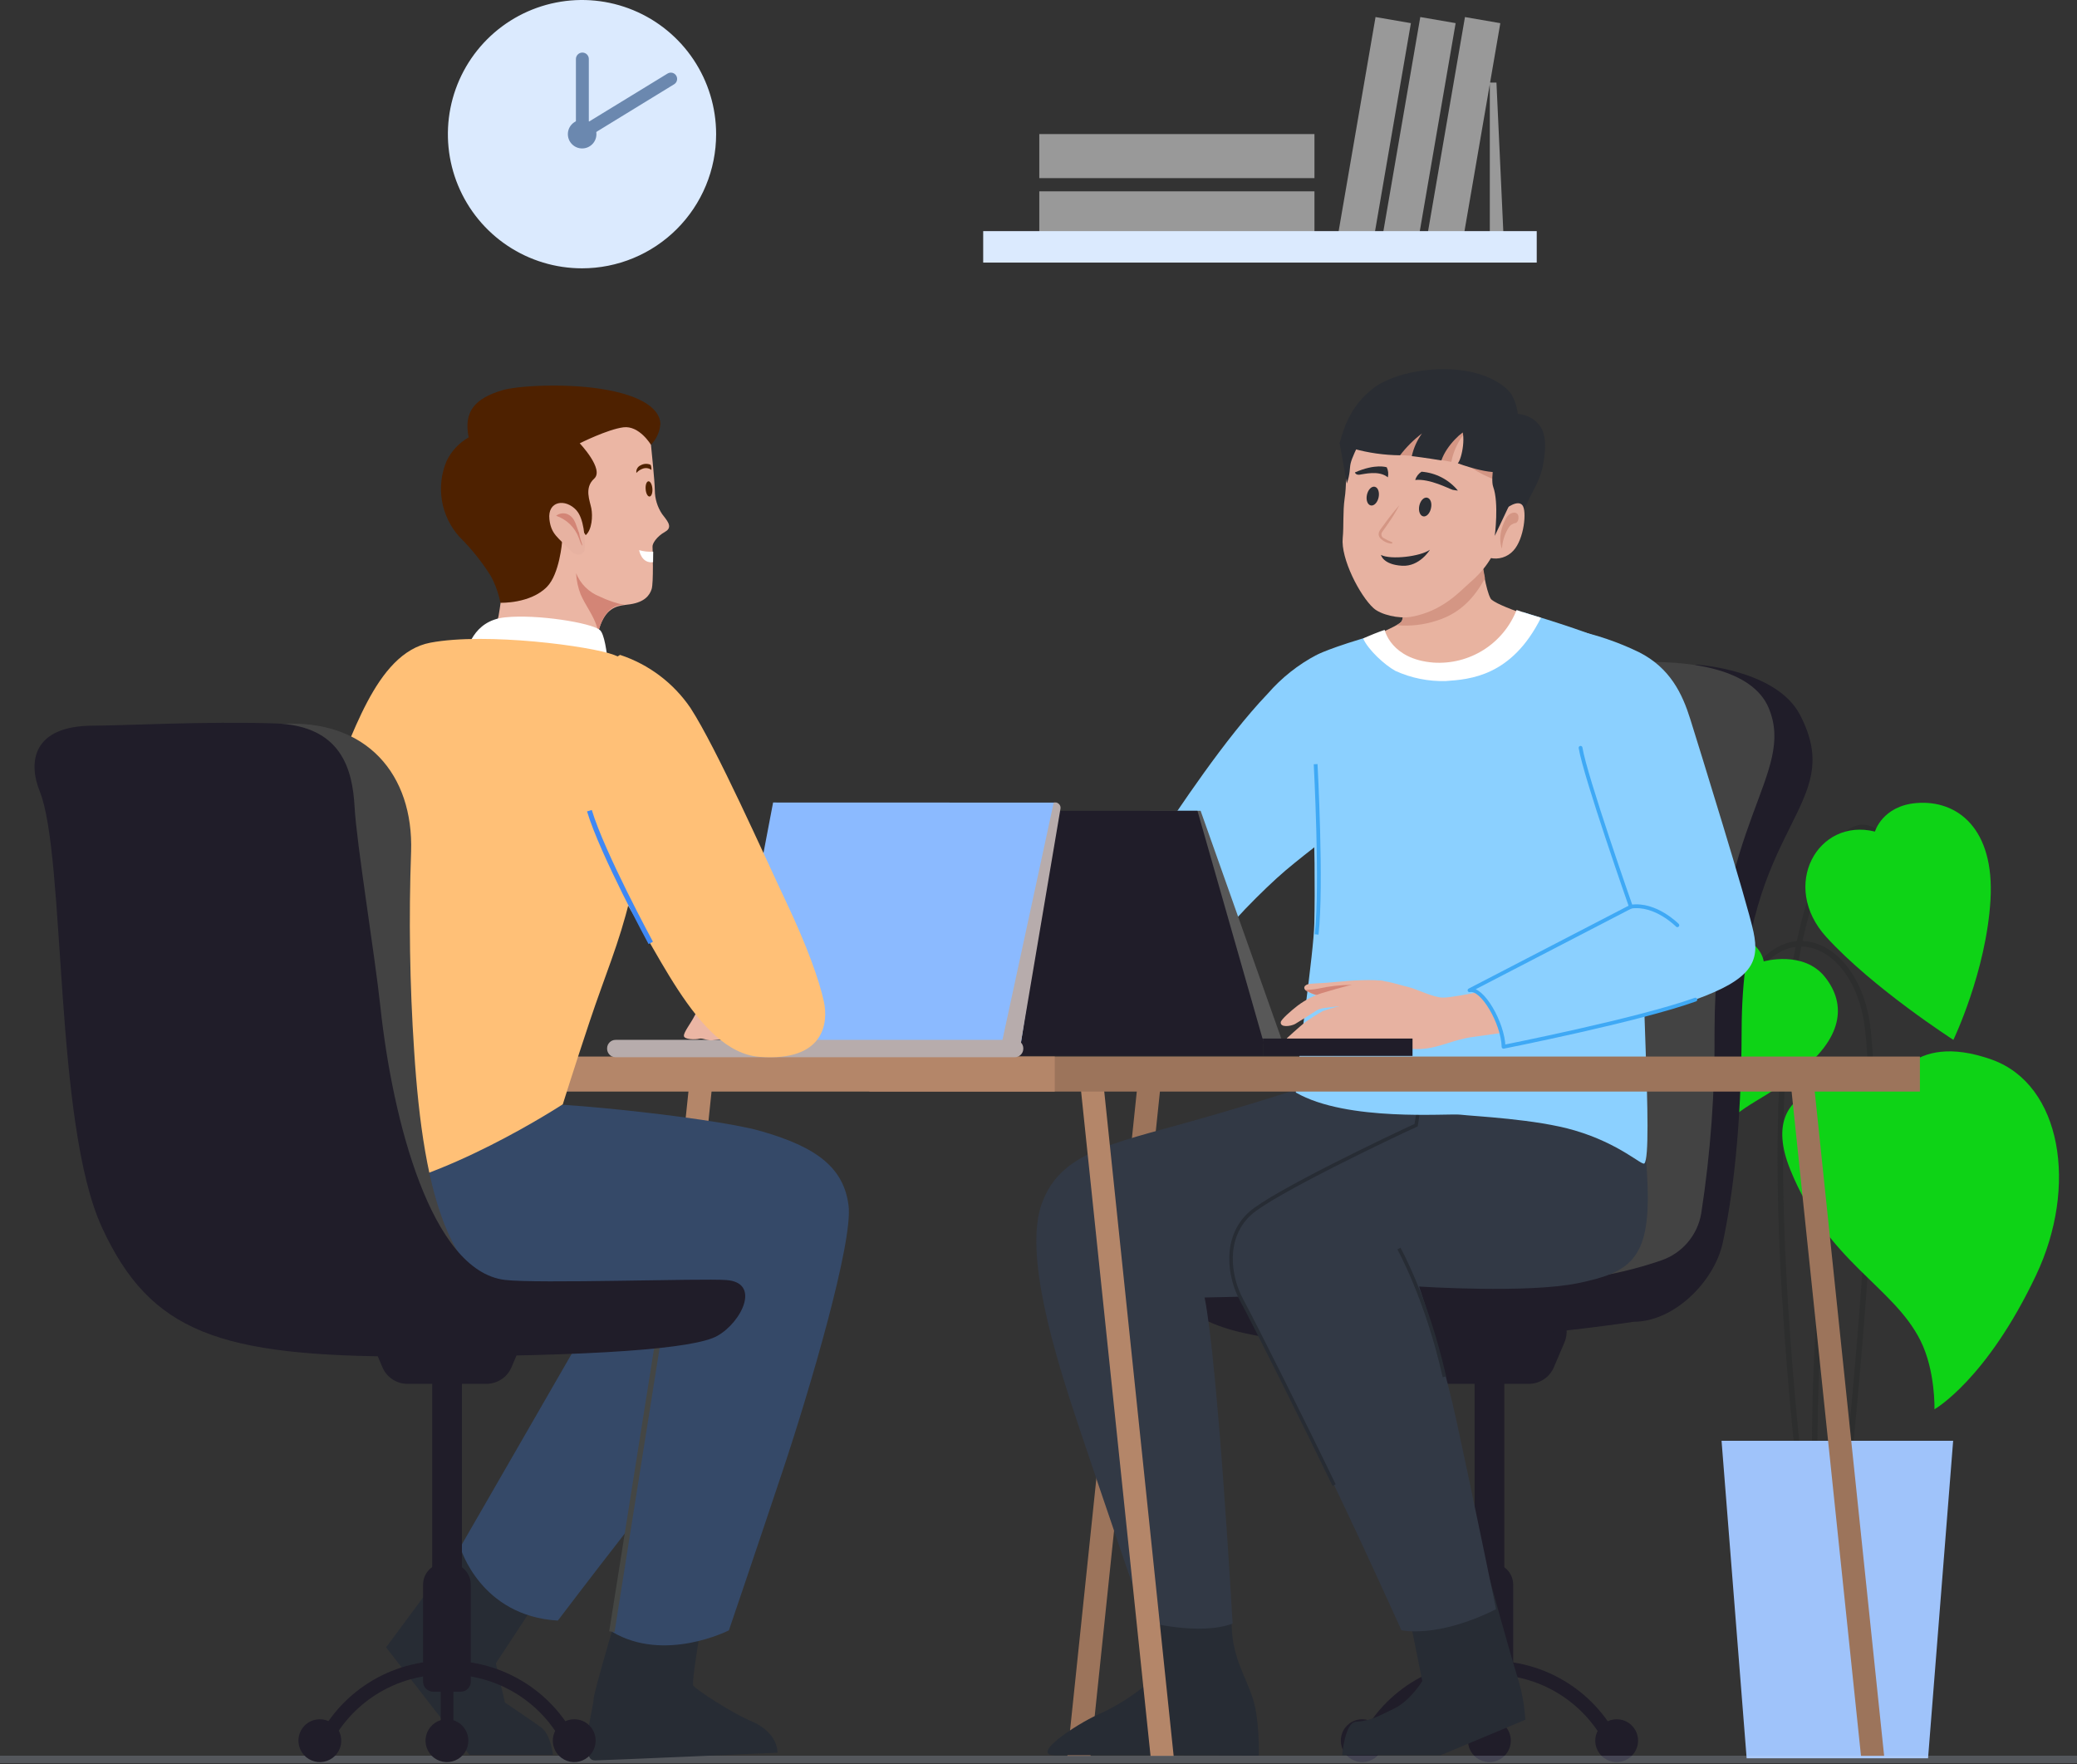 <svg width="584" height="496" viewBox="0 0 584 496" fill="none" xmlns="http://www.w3.org/2000/svg">
<rect x="0" y="0" width="584" height="496" fill="#333333" stroke="none"/>
<g clip-path="url(#clip0_690_1247)">
<path d="M531.51 306.386C519.442 309.289 513.868 336.65 511.478 370.661C509.087 404.671 510.89 441.673 510.89 441.673" stroke="#2D2E2E" stroke-width="1.563" stroke-miterlimit="10"/>
<path d="M517.448 435.677C521.628 392.716 528.953 323.711 525.208 289.496C522.817 268.004 506.582 258.811 495.907 270.318" stroke="#2D2E2E" stroke-width="1.563" stroke-miterlimit="10"/>
<path d="M527.189 233.789C518.049 227.46 504.92 247.15 501.34 300.275C497.761 353.4 507.898 429.757 507.898 429.757" stroke="#2D2E2E" stroke-width="1.563" stroke-miterlimit="10"/>
<path d="M527.189 233.789C511.146 229.787 500.343 249.029 513.549 263.477C526.754 277.925 549.241 292.348 549.241 292.348C549.241 292.348 558.471 273.169 559.673 253.044C560.874 232.919 550.353 224.813 538.822 225.772C529.26 226.577 527.189 233.789 527.189 233.789Z" fill="#0ED316"/>
<path d="M475.453 326.447C489.094 309.596 491.893 311.999 505.137 301.975C518.381 291.951 519.199 282.324 513.153 274.703C507.106 267.083 495.907 270.292 495.907 270.292C495.907 270.292 495.102 262.621 483.123 262.621C471.145 262.621 461.877 276.685 464.28 297.909C466.684 319.134 475.453 326.447 475.453 326.447Z" fill="#0ED316"/>
<path d="M531.51 306.386C522.306 302.781 492.826 302.781 503.386 328.851C513.945 354.921 532.277 361.519 539.973 376.862C544.243 385.39 543.923 396.207 543.923 396.207C543.923 396.207 558.535 387.985 572.507 358.476C584.307 333.556 579.705 304.954 560.069 297.909C536.585 289.547 531.51 306.386 531.51 306.386Z" fill="#0ED316"/>
<path d="M542.12 494.325H491.113L484.057 405.067H549.177L542.12 494.325Z" fill="#9FC3FA"/>
<path d="M163.645 75.436C156.186 75.436 148.895 73.224 142.693 69.08C136.491 64.935 131.658 59.044 128.803 52.152C125.949 45.26 125.202 37.676 126.657 30.36C128.112 23.043 131.704 16.322 136.978 11.047C142.252 5.772 148.972 2.18 156.287 0.725C163.603 -0.731 171.185 0.016 178.076 2.871C184.967 5.726 190.857 10.56 195.001 16.763C199.145 22.966 201.357 30.258 201.357 37.718C201.357 42.671 200.381 47.576 198.486 52.152C196.591 56.728 193.813 60.886 190.311 64.389C186.809 67.891 182.652 70.67 178.076 72.565C173.501 74.461 168.597 75.436 163.645 75.436Z" fill="#DBEAFE"/>
<path d="M163.683 41.733C165.9 41.733 167.697 39.935 167.697 37.718C167.697 35.501 165.9 33.703 163.683 33.703C161.466 33.703 159.669 35.501 159.669 37.718C159.669 39.935 161.466 41.733 163.683 41.733Z" fill="#6B88AF"/>
<path d="M163.747 14.78C163.266 14.78 162.804 14.972 162.464 15.312C162.123 15.653 161.932 16.114 161.932 16.596V38.907H165.562V16.596C165.564 16.357 165.518 16.12 165.428 15.899C165.337 15.678 165.203 15.477 165.035 15.308C164.866 15.139 164.665 15.006 164.444 14.915C164.223 14.825 163.986 14.779 163.747 14.78Z" fill="#6B88AF"/>
<path d="M187.704 20.675L163.824 35.276L165.677 38.306L189.545 23.692C189.921 23.463 190.199 23.101 190.322 22.677C190.445 22.253 190.405 21.799 190.209 21.404C190.101 21.183 189.948 20.987 189.76 20.829C189.572 20.671 189.354 20.554 189.118 20.485C188.882 20.417 188.634 20.398 188.391 20.431C188.147 20.463 187.913 20.547 187.704 20.675Z" fill="#6B88AF"/>
<path d="M369.591 53.79H292.224V66.179H369.591V53.79Z" fill="white" fill-opacity="0.5"/>
<path d="M369.591 37.693H292.224V50.082H369.591V37.693Z" fill="white" fill-opacity="0.5"/>
<path d="M411.329 67.573L421.852 6.513L411.912 4.799L401.389 65.859L411.329 67.573Z" fill="white" fill-opacity="0.5"/>
<path d="M398.765 67.564L409.288 6.504L399.348 4.79L388.825 65.85L398.765 67.564Z" fill="white" fill-opacity="0.5"/>
<path d="M386.185 67.567L396.708 6.508L386.768 4.794L376.245 65.854L386.185 67.567Z" fill="white" fill-opacity="0.5"/>
<path d="M418.898 67.586V23.219H420.764L422.81 67.586H418.898Z" fill="white" fill-opacity="0.5"/>
<path d="M432.091 64.978H276.448V73.825H432.091V64.978Z" fill="#DBEAFE"/>
<path d="M319.888 304.469H326.395L306.631 493.648H300.124L319.888 304.469Z" fill="#9C745B"/>
<path d="M422.976 380.186H414.615V469.713H422.976V380.186Z" fill="#201D29"/>
<path d="M418.131 439.461H419.409C421.016 439.461 422.558 440.1 423.694 441.236C424.83 442.373 425.469 443.914 425.469 445.522V472.743C425.469 473.506 425.166 474.237 424.626 474.777C424.087 475.316 423.355 475.62 422.592 475.62H414.922C414.159 475.62 413.428 475.316 412.888 474.777C412.349 474.237 412.046 473.506 412.046 472.743V445.522C412.046 444.724 412.203 443.934 412.51 443.197C412.816 442.46 413.264 441.79 413.83 441.227C414.395 440.664 415.066 440.218 415.804 439.915C416.542 439.612 417.333 439.458 418.131 439.461Z" fill="#201D29"/>
<path d="M418.795 472.576C418.324 472.576 417.872 472.764 417.539 473.097C417.206 473.43 417.019 473.882 417.019 474.354V485.861C417.019 486.332 417.206 486.784 417.539 487.118C417.872 487.451 418.324 487.638 418.795 487.638C419.267 487.638 419.719 487.451 420.052 487.118C420.385 486.784 420.572 486.332 420.572 485.861V474.354C420.572 473.882 420.385 473.43 420.052 473.097C419.719 472.764 419.267 472.576 418.795 472.576Z" fill="#201D29"/>
<path d="M429.905 389.06H407.687C406.18 389.062 404.707 388.621 403.449 387.791C402.192 386.961 401.207 385.779 400.617 384.393L397.651 377.399C397.152 376.232 396.95 374.959 397.064 373.695C397.178 372.43 397.603 371.214 398.303 370.154C399.002 369.095 399.953 368.226 401.071 367.625C402.189 367.023 403.439 366.709 404.708 366.71H432.832C434.102 366.709 435.351 367.023 436.469 367.625C437.587 368.226 438.538 369.095 439.238 370.154C439.937 371.214 440.363 372.43 440.476 373.695C440.59 374.959 440.388 376.232 439.889 377.399L436.91 384.393C436.325 385.769 435.349 386.944 434.105 387.773C432.86 388.602 431.4 389.049 429.905 389.06Z" fill="#201D29"/>
<path d="M460.586 489.377C460.586 490.568 460.233 491.732 459.571 492.723C458.909 493.713 457.969 494.485 456.869 494.941C455.769 495.396 454.558 495.516 453.39 495.283C452.222 495.051 451.149 494.477 450.307 493.635C449.465 492.793 448.891 491.72 448.659 490.552C448.427 489.384 448.546 488.173 449.002 487.072C449.458 485.972 450.229 485.031 451.219 484.37C452.21 483.708 453.374 483.355 454.565 483.355C455.356 483.353 456.14 483.508 456.871 483.81C457.602 484.112 458.267 484.555 458.826 485.115C459.385 485.674 459.829 486.339 460.131 487.07C460.433 487.802 460.587 488.586 460.586 489.377Z" fill="#201D29"/>
<path d="M424.804 489.377C424.804 490.569 424.451 491.733 423.788 492.724C423.126 493.715 422.185 494.486 421.084 494.942C419.983 495.397 418.772 495.516 417.603 495.282C416.435 495.049 415.362 494.474 414.521 493.631C413.679 492.787 413.107 491.713 412.876 490.544C412.645 489.375 412.766 488.164 413.224 487.064C413.681 485.963 414.455 485.024 415.447 484.364C416.439 483.703 417.604 483.352 418.796 483.355C419.586 483.353 420.369 483.508 421.1 483.81C421.83 484.112 422.494 484.556 423.052 485.116C423.611 485.675 424.053 486.34 424.354 487.071C424.654 487.803 424.807 488.586 424.804 489.377Z" fill="#201D29"/>
<path d="M377.006 489.377C377.006 490.568 377.359 491.732 378.02 492.723C378.682 493.713 379.622 494.485 380.723 494.941C381.823 495.396 383.033 495.516 384.201 495.283C385.369 495.051 386.442 494.477 387.284 493.635C388.126 492.793 388.7 491.72 388.932 490.552C389.165 489.384 389.045 488.173 388.59 487.072C388.134 485.972 387.362 485.031 386.372 484.37C385.382 483.708 384.218 483.355 383.027 483.355C382.236 483.353 381.452 483.508 380.721 483.81C379.989 484.112 379.325 484.555 378.765 485.115C378.206 485.674 377.763 486.339 377.461 487.07C377.159 487.802 377.004 488.586 377.006 489.377Z" fill="#201D29"/>
<path d="M385.315 491.934L381.761 490.323C384.978 483.244 390.191 477.258 396.761 473.099C403.33 468.941 410.971 466.79 418.745 466.912C426.517 466.791 434.155 468.942 440.722 473.101C447.29 477.259 452.5 483.245 455.715 490.323L452.174 491.934C449.266 485.541 444.555 480.136 438.619 476.384C432.682 472.631 425.779 470.695 418.757 470.812C411.732 470.693 404.825 472.629 398.884 476.381C392.943 480.133 388.227 485.539 385.315 491.934Z" fill="#201D29"/>
<path d="M506.096 200.942C499.487 188.271 477.179 186.878 477.179 186.878L423.002 200.418C423.002 200.418 400.413 239.862 396.041 260.281C392.73 275.777 353.854 334.566 338.181 361.187C333.183 369.651 337.146 370.316 339.92 371.594C369.553 385.339 459.422 371.594 459.422 371.594C470.659 371.594 482.05 360.343 484.402 349.347C487.074 336.945 489.643 317.689 489.707 289.599C489.835 231.219 519.66 226.948 506.096 200.942Z" fill="#201D29"/>
<path d="M467.105 354.346C469.993 353.362 472.561 351.617 474.539 349.295C476.517 346.972 477.831 344.159 478.342 341.151C480.978 324.109 482.23 306.881 482.088 289.637C482.203 231.219 505.099 217.653 497.301 199.011C488.352 177.748 429.917 186.404 410.627 199.011C394.545 209.521 392.73 239.926 388.409 260.383C384.727 277.618 379.805 339.873 378.361 358.936C408.633 360.803 438.725 364.178 467.105 354.346Z" fill="#434343"/>
<path d="M394.89 447.529L399.901 472.628C399.901 472.628 396.552 478.189 391.886 480.401C387.77 482.345 385.635 483.802 381.301 484.045C378.105 484.212 377.389 493.468 377.389 493.468H405.053L428.895 483.496C428.64 479.446 427.901 475.441 426.696 471.566C424.702 465.276 418.591 443.016 418.591 443.016L394.89 447.529Z" fill="#272C34"/>
<path d="M324.119 447.798L323.442 472.628C319.001 476.507 314.002 479.697 308.612 482.089C302.745 484.71 289.437 493.469 296.621 493.469H327.085L353.931 493.596C353.931 493.596 354.263 483.879 352.282 477.589C350.3 471.298 346.657 466.337 346.324 457.4C345.992 448.462 345.66 443.502 345.66 443.502L324.119 447.798Z" fill="#272C34"/>
<path d="M420.521 324.018L411.062 301.541H379.102C379.102 301.541 358.405 308.649 335.343 315.145C312.281 321.64 298.271 324.018 293.004 338.159C287.737 352.3 296.557 380.749 303.064 400.26C309.571 419.771 321.984 455.865 321.984 455.865C321.984 455.865 337.12 459.995 346.58 456.453C346.58 456.453 342.477 383.574 338.706 364.779C338.706 364.779 370.23 364.191 383.244 363.002C396.258 361.813 415.792 334.669 420.521 324.018Z" fill="#323945"/>
<path d="M398.175 316.334C391.681 319.287 357.766 335.423 351.464 341.177C343.972 347.991 345.545 358.911 349.099 365.47C352.652 372.029 366.842 400.362 375.114 417.521C383.385 434.679 394.046 458.333 394.046 458.333C394.046 458.333 404.094 460.698 420.649 452.413C420.649 452.413 413.478 417.482 409.336 398.559C406.524 386.105 403.08 373.802 399.019 361.698C399.019 361.698 429.521 363.692 443.762 360.739C458.003 357.785 463.871 354.231 463.283 334.132C462.695 314.032 458.553 301.004 458.553 301.004L400.592 301.592L398.175 316.334Z" fill="#323945"/>
<path d="M400.54 301.541L398.175 316.334C391.681 319.287 357.766 335.423 351.464 341.177C343.972 347.991 345.545 358.91 349.099 365.47C352.652 372.029 366.842 400.362 375.114 417.521" stroke="#272C34" stroke-width="0.989" stroke-miterlimit="10"/>
<path d="M393.343 351.022C393.343 351.022 401.205 365.086 406.127 387.065" stroke="#272C34" stroke-width="0.989" stroke-miterlimit="10"/>
<path d="M415.28 138.406C414.615 141.373 416.558 163.595 419.115 168.261C420.215 170.23 435.99 175.115 435.99 175.115C435.99 175.115 423.206 215.377 414.973 216.822C406.741 218.267 381.812 180.612 381.812 180.612C381.812 180.612 393.445 176.048 394.123 174.641C395.964 170.806 393.369 147.05 393.369 147.05L415.28 138.406Z" fill="#E8B3A0"/>
<path d="M394.148 174.641C393.741 175.119 393.235 175.502 392.666 175.767C396.552 176.122 400.47 175.665 404.171 174.424C410.818 172.276 414.564 167.903 417.543 162.623C415.868 154.299 414.833 140.682 415.344 138.406L393.458 147.05C393.458 147.05 395.989 170.819 394.148 174.641Z" fill="#D49684"/>
<path d="M413.299 163.799C410.512 166.203 405.628 171.892 396.68 173.427C393.241 174.015 388.179 172.8 386.184 170.959C382.349 167.469 376.929 157.022 377.542 151.192C377.862 148.072 377.542 143.93 378.079 140.145C378.604 136.859 378.399 132.474 378.898 130.479C380.572 123.6 384.407 116.415 390.237 115.213C406.101 111.978 427.003 127.602 426.249 132.474C425.52 137.064 422.797 144.902 421.582 150.873C420.598 155.373 418.041 159.733 413.299 163.799Z" fill="#E7B2A1"/>
<path d="M393.752 127.973L399.275 128.267L406.702 120.903L405.424 129.38L408.07 129.84C408.703 126.68 410.128 123.732 412.212 121.273L411.829 130.224C414.09 131.897 416.54 133.3 419.128 134.404C420.578 134.807 421.942 135.47 423.155 136.361L418.284 118.588L407.687 113.474L393.957 114.753L388.191 122.629L393.752 127.973Z" fill="#D49684"/>
<path d="M379.767 130.262C380.444 127.296 384.995 119.304 384.995 119.304L382.937 118.166C379.639 116.351 378.949 120.89 376.66 124.559L378.693 135.926C379.69 133.126 379.434 131.668 379.767 130.262Z" fill="#2A2D33"/>
<path d="M416.034 124.074C417.556 127.909 419.985 127.82 422.605 130.467C425.226 133.113 423.513 149.351 423.513 149.351C426.308 146.78 428.522 143.641 430.007 140.145C430.621 138.637 433.088 135.031 433.842 130.825C435.453 122.258 433.612 119.727 430.94 117.758C428.985 116.529 426.643 116.073 424.369 116.479L416.034 124.074Z" fill="#2A2D33"/>
<path d="M422.477 143.776C423.653 142.664 426.773 140.452 428.064 142.038C429.355 143.623 428.562 151.563 425.507 154.823C424.692 155.717 423.653 156.376 422.497 156.731C421.342 157.086 420.112 157.125 418.936 156.844L420.585 146.283L422.477 143.776Z" fill="#E7B2A1"/>
<path d="M420.713 126.592C420.713 126.592 418.949 134.404 419.857 136.885C421.506 141.437 420.291 150.655 420.291 150.655L424.127 142.562L427.271 135.696L420.713 126.592Z" fill="#2A2D33"/>
<path d="M423.385 145.848C424.497 143.738 426.773 143.636 426.939 145.157C427.105 146.679 426.261 147.011 426.261 147.011C425.837 147.069 425.431 147.219 425.07 147.451C424.71 147.683 424.406 147.991 424.178 148.354C423.082 150.131 422.441 152.151 422.311 154.235C422.311 154.235 420.701 150.962 423.385 145.848Z" fill="#D49684"/>
<path d="M410.371 119.458C412.532 121.926 411.01 129.073 409.898 130.249C409.898 130.249 419.575 133.931 423.104 132.359C426.274 130.927 427.412 126.439 427.412 126.439L423.922 118.934L414.973 116.287L410.371 119.458Z" fill="#2A2D33"/>
<path d="M425.009 110.917C424.024 109.293 418.617 103.834 405.974 103.783C396.795 103.783 389.47 106.544 386.146 109.14C380.342 113.692 378.207 118.857 376.66 124.623L380.496 126.132C384.783 127.331 389.211 127.958 393.663 127.999C395.434 125.679 397.511 123.611 399.837 121.849C398.45 123.76 397.471 125.936 396.961 128.242C400.183 128.6 405.296 129.444 405.296 129.444C406.702 125.097 411.688 120.801 412.084 121.338L423.59 122.233L426.773 119.995C427.184 116.858 426.564 113.672 425.009 110.917Z" fill="#2A2D33"/>
<path d="M397.92 134.942C398.211 133.977 398.842 133.15 399.697 132.615C401.671 132.763 403.595 133.309 405.353 134.221C407.111 135.133 408.665 136.391 409.924 137.921C409.924 137.921 408.863 137.818 408.453 137.716C407.444 137.422 402.023 134.507 397.92 134.942Z" fill="#2A2D33"/>
<path d="M390.224 134.2C390.448 133.251 390.34 132.253 389.917 131.374C389.917 131.374 386.798 130.249 380.969 132.819C380.969 132.819 381.147 133.573 382.247 133.458C383.346 133.343 387.718 132.116 390.224 134.2Z" fill="#2A2D33"/>
<path d="M393.471 142.038C392.615 142.971 391.835 143.943 391.055 144.94C390.275 145.937 389.521 146.935 388.792 147.957L388.243 148.725L387.974 149.108L387.718 149.607C387.67 149.795 387.64 149.988 387.629 150.182C387.639 150.37 387.678 150.556 387.744 150.732C387.867 151.054 388.074 151.337 388.345 151.55C389.099 152.27 390.07 152.719 391.106 152.829C391.106 152.829 391.886 152.727 391.375 152.42C390.488 152.066 389.633 151.638 388.818 151.141C388.647 150.981 388.523 150.777 388.46 150.552C388.397 150.326 388.397 150.088 388.46 149.863L388.639 149.543L388.92 149.159L389.47 148.392C390.186 147.369 390.902 146.346 391.579 145.298C392.257 144.25 392.87 143.15 393.471 142.038Z" fill="#D49684"/>
<path d="M462.337 257.647C463.36 251.254 453.146 181.507 452.11 180.587C450.154 178.899 436.463 174.578 428.153 172.059C423.807 181.009 417.517 186.583 406.983 187.031C400.425 187.312 391.541 184.052 387.488 178.234C373.937 182.07 370.179 184.141 370.179 184.141C370.179 184.141 365.615 198.206 367.277 200.942C368.939 203.678 370 240.501 369.553 259.565C369.335 268.579 365.181 295.173 364.35 307.154C378.77 315.464 407.214 312.971 410.627 313.38C414.462 313.841 431.912 314.595 442.778 317.817C455.562 321.589 461.685 327.803 462.363 327.087C464.996 324.235 460.688 267.876 462.337 257.647Z" fill="#8BD0FF"/>
<path d="M433.28 173.67C428.882 172.391 426.428 171.496 426.428 171.496C424.6 176.131 421.343 180.063 417.129 182.721C412.915 185.378 407.965 186.624 402.995 186.276C391.093 185.33 389.329 177.083 389.329 177.083C387.273 177.788 385.255 178.599 383.282 179.513C384.714 182.709 389.304 186.941 392.384 188.629C396.824 190.64 401.664 191.611 406.536 191.468C413.248 190.994 425.034 190.189 433.28 173.67Z" fill="white"/>
<path d="M402.356 142.882C402.062 144.339 401.077 145.362 400.17 145.17C399.262 144.978 398.764 143.649 399.07 142.191C399.377 140.734 400.349 139.723 401.269 139.915C402.19 140.107 402.701 141.398 402.356 142.882Z" fill="#2A2D33"/>
<path d="M387.629 139.826C387.322 141.27 386.351 142.293 385.43 142.101C384.51 141.91 384.037 140.58 384.343 139.135C384.65 137.69 385.622 136.655 386.542 136.846C387.463 137.038 387.936 138.368 387.629 139.826Z" fill="#2A2D33"/>
<path d="M389.137 275.854C386.581 275.24 379.741 275.649 375.714 276.059C371.687 276.468 370.256 276.404 368.428 276.583C366.6 276.762 366.127 277.976 367.609 278.756C369.092 279.536 371.125 280.636 376.724 280.035C382.324 279.434 389.802 279.281 389.802 279.281C389.802 279.281 390.518 276.122 389.137 275.854Z" fill="#E7B2A1"/>
<path d="M370.627 277.951C373.686 277.266 376.81 276.91 379.946 276.89C383.128 276.918 386.258 277.707 389.073 279.191C387.079 279.191 381.275 279.408 376.724 279.933C371.125 280.585 369.054 279.472 367.61 278.654C367.42 278.553 367.244 278.428 367.085 278.283C368.273 278.277 369.458 278.166 370.627 277.951Z" fill="#D38576"/>
<path d="M361.895 291.811C361.775 291.767 361.659 291.711 361.55 291.644L361.895 291.811Z" fill="#E7B2A1"/>
<path d="M360.118 287.361C360.233 286.581 363.007 284.165 364.823 282.758C367.152 280.991 369.8 279.689 372.621 278.923C375.484 278.04 383.845 275.726 385.865 275.649C389.904 275.496 393.407 276.928 395.81 277.452C398.214 277.976 402.969 280.47 405.743 280.47C409.579 280.47 425.507 276.813 425.507 276.813L423.487 290.2C423.487 290.2 416.801 291.21 414.539 291.478C408.581 292.194 404.938 294.624 399.441 294.918C393.944 295.212 391.771 292.949 389.444 292.757C386.607 292.676 383.779 293.11 381.096 294.035C379.038 294.828 375.983 296.759 374.398 296.759C372.813 296.759 372.403 294.905 372.403 294.905C371.12 295.246 369.871 295.704 368.671 296.273C367.162 297.053 365.002 295.787 365.104 294.317C365.104 294.317 363.723 295.595 362.649 295.199C361.576 294.803 361.077 293.626 361.87 291.862C361.87 291.862 365.27 288.729 366.868 287.476C368.507 286.294 370.215 285.21 371.982 284.229C373.534 283.682 375.118 283.23 376.724 282.873C376.724 282.873 374.168 283.129 372.25 283.41C371.326 283.526 370.447 283.873 369.693 284.42C367.801 285.61 366.421 286.53 364.12 287.898C362.867 288.55 359.914 288.947 360.118 287.361Z" fill="#E7B2A1"/>
<path d="M413.196 278.411C416.725 277.516 422.592 287.604 422.759 294.291C422.759 294.291 460.777 286.773 476.693 281.032C492.609 275.291 494.808 270.42 493.044 262.02C491.279 253.619 477.473 209.24 475.261 202.169C473.05 195.099 469.611 187.747 460.777 183.323C455.009 180.531 448.922 178.453 442.65 177.135C442.65 177.135 443.097 202.335 444.414 210.288C445.731 218.241 458.566 254.949 458.566 254.949L413.196 278.411Z" fill="#8BD0FF"/>
<path d="M471.631 260.127C471.631 260.127 465.495 253.862 458.566 254.898" stroke="#3FA9F5" stroke-width="1.068" stroke-linecap="round" stroke-linejoin="round"/>
<path d="M370.153 184.141C364.969 186.882 360.336 190.558 356.488 194.984C344.266 207.769 331.329 227.587 324.771 237.266C316.27 249.796 310.006 258.299 310.006 263.669C310.006 269.039 314.033 281.122 314.033 281.122C314.033 281.122 319.849 275.304 326.561 274.409C333.272 273.514 342.911 277.733 342.911 277.733C342.911 277.733 342.464 267.326 342.911 264.641C343.359 261.956 355.631 249.656 361.448 244.733C367.264 239.811 379.447 230.554 379.447 230.554L370.153 184.141Z" fill="#8BD0FF"/>
<path d="M360.796 293.473H342.067L323.352 227.946H337.58L360.796 293.473Z" fill="#585858"/>
<path d="M355.414 293.473H272.843L254.115 227.946H336.698L355.414 293.473Z" fill="#201D29"/>
<path d="M355.26 291.977H272.089V296.861H355.26V291.977Z" fill="#201D29"/>
<path d="M397.166 291.977H355.26V296.861H397.166V291.977Z" fill="#201D29"/>
<path d="M388.294 156.013C391.042 157.457 399.454 156.447 402.062 154.555C402.062 154.555 399.198 159.35 394.225 159.056C388.843 158.736 388.294 156.013 388.294 156.013Z" fill="#2A2D33"/>
<path d="M369.923 214.84C369.923 214.84 371.764 248.991 370.205 262.71" stroke="#3FA9F5" stroke-width="1.068" stroke-miterlimit="10"/>
<path d="M444.414 210.237C445.693 218.203 458.566 254.898 458.566 254.898L413.196 278.411C416.725 277.516 422.592 287.604 422.759 294.291C422.759 294.291 460.777 286.773 476.693 281.032" stroke="#3FA9F5" stroke-width="1.068" stroke-linecap="round" stroke-linejoin="round"/>
<path d="M310.236 304.469H303.729L323.505 493.648H330L310.236 304.469Z" fill="#B48669"/>
<path d="M510.008 304.469H503.501L523.264 493.648H529.771L510.008 304.469Z" fill="#9C745B"/>
<path d="M193.827 304.469H200.321L180.558 493.648H174.051L193.827 304.469Z" fill="#B48669"/>
<path d="M539.832 297.04H244.451V306.885H539.832V297.04Z" fill="#9C745B"/>
<path d="M296.57 297.04H151.82V306.885H296.57V297.04Z" fill="#B48669"/>
<path d="M0 494.645H584" stroke="#DBEAFE" stroke-opacity="0.2" stroke-width="2.097" stroke-miterlimit="10"/>
<path d="M204.387 293.818L286.97 293.844L297.21 225.644L217.375 225.618L204.387 293.818Z" fill="#8BBAFF"/>
<path d="M296.276 225.631L281.549 293.831H286.931L298.181 227.345C298.216 227.131 298.204 226.912 298.147 226.703C298.089 226.495 297.987 226.301 297.847 226.136C297.707 225.97 297.533 225.837 297.337 225.746C297.141 225.654 296.927 225.607 296.711 225.606L296.276 225.631Z" fill="#B7ACAC"/>
<path d="M173.092 297.232H285.333C286.654 297.232 287.724 296.161 287.724 294.841V294.739C287.724 293.418 286.654 292.348 285.333 292.348H173.092C171.772 292.348 170.701 293.418 170.701 294.739V294.841C170.701 296.161 171.772 297.232 173.092 297.232Z" fill="#B7ACAC"/>
<path d="M140.174 173.235C141.122 167.742 141.669 162.186 141.81 156.613L149.174 157.56L169.461 160.117C169.461 161.587 169.193 165.474 168.861 170.192L168.413 176.828C168.447 178.22 168.382 179.613 168.221 180.996C167.736 183.553 167.876 183.898 167.416 186.11C166.355 191.02 174.946 203.806 174.882 204.931C174.882 204.931 138.461 184.589 131.34 182.019C131.34 182.006 139.356 177.403 140.174 173.235Z" fill="#EBB6A4"/>
<path d="M187.026 149.492C184.585 150.873 183.408 152.842 183.472 153.698C183.536 154.555 183.779 163.863 183.229 165.602C182.68 167.341 181.299 169.259 177.196 169.885L175.61 170.09C173.169 170.409 170.19 171.177 168.49 176.687C168.475 176.755 168.45 176.82 168.413 176.879C167.467 179.001 163.21 174.45 159.349 170.064C157.503 167.839 155.518 165.734 153.405 163.761C151.471 162.11 150.011 159.974 149.174 157.572C146.22 150.272 146.042 140.312 146.042 140.312L149.8 124.726L170.995 117.054L181.222 119.522C181.759 119.816 183.038 125.071 183.038 125.071C183.038 125.071 184.099 135.3 184.124 137.857C184.138 140.224 184.845 142.535 186.157 144.505C187.282 146.078 189.481 148.124 187.026 149.492Z" fill="#EBB6A4"/>
<path d="M164.693 150.451C166.483 148.891 166.674 145.068 166.278 142.958C165.882 140.849 164.182 137.166 167.071 134.558C169.96 131.95 163.006 124.636 163.006 124.636C163.006 124.636 170.804 120.711 175.278 120.136C179.752 119.56 183.025 125.033 183.025 125.033C184.596 123.449 185.54 121.351 185.684 119.126C185.582 115.469 181.414 111.224 168.707 109.293C158.685 107.759 145.428 108.411 141.043 109.766C133.513 112.093 130.317 115.686 131.775 122.974C129.109 124.486 126.961 126.768 125.613 129.52C124.092 133.066 123.624 136.975 124.266 140.78C124.908 144.585 126.631 148.124 129.231 150.975C132.574 154.296 135.525 157.99 138.026 161.984C139.287 164.328 140.188 166.85 140.698 169.463C140.698 169.463 149.071 169.783 153.788 164.988C157.355 161.357 158.045 152.305 158.045 152.305L159.106 142.536L164.693 150.451Z" fill="#4E2100"/>
<path d="M162.149 143.534C158.979 140.005 153.891 140.836 154.479 146.014C154.978 150.323 157.036 151.128 160.193 154.581C162.379 156.946 164.284 155.719 164.374 154.517C164.629 151.103 164.08 145.72 162.124 143.534" fill="#E7B2A1"/>
<path d="M162.737 151.192C162.987 151.945 163.278 152.683 163.607 153.404C163.875 153.11 163.351 152.369 163.031 150.847C162.571 148.635 163.121 150.847 162.392 148.673C161.663 146.5 161.114 145.208 159.516 144.531C158.993 144.33 158.428 144.268 157.875 144.351C157.321 144.433 156.799 144.659 156.358 145.004C157.821 145.498 159.155 146.314 160.261 147.391C161.367 148.469 162.218 149.781 162.75 151.231" fill="#D38576"/>
<path d="M183.664 155.092C182.329 155.18 180.988 155.037 179.701 154.67C179.701 154.67 180.353 158.506 183.626 158.045L183.664 155.092Z" fill="white"/>
<path d="M180.161 130.799C180.564 130.576 181.011 130.445 181.471 130.414C181.93 130.383 182.391 130.453 182.82 130.62C183.229 130.825 183.165 132.116 183.165 132.116C182.805 131.843 182.378 131.671 181.929 131.617C181.479 131.563 181.024 131.629 180.609 131.809C179.964 132.048 179.388 132.443 178.934 132.96C178.869 132.514 178.954 132.06 179.176 131.668C179.399 131.277 179.745 130.971 180.161 130.799Z" fill="#4E2100"/>
<path d="M181.542 137.524C181.619 138.713 182.117 139.634 182.642 139.595C183.166 139.557 183.524 138.56 183.434 137.383C183.345 136.207 182.846 135.274 182.322 135.312C181.798 135.351 181.44 136.348 181.542 137.524Z" fill="#4E2100"/>
<path d="M168.49 176.687C168.476 176.755 168.45 176.82 168.413 176.879C168.413 177.237 168.413 177.595 168.413 177.953C168.234 177.416 168.055 176.879 167.876 176.316C166.79 172.839 164.68 170.358 163.261 167.098C162.517 165.194 162.086 163.182 161.983 161.14C162.587 162.644 163.495 164.007 164.65 165.144C165.805 166.282 167.181 167.169 168.694 167.75C170.916 168.826 173.266 169.612 175.687 170.09C173.156 169.86 170.19 171.177 168.49 176.687Z" fill="#D38576"/>
<path d="M141.976 428.913L129.397 435.012L108.56 463.14L132.031 493.379H155.489C155.489 493.379 154.862 487.574 152.075 485.58C149.289 483.585 141.976 478.65 141.976 478.65L139.42 467.641L156.844 441.123L141.976 428.913Z" fill="#272C34"/>
<path d="M183.14 445.777L172.044 458.691C172.044 458.691 166.93 476.067 166.93 477.55C166.93 479.033 164.719 487.907 165.077 490.119C165.434 492.33 165.077 494.926 167.301 494.926C169.525 494.926 218.615 492.752 218.615 492.752C218.615 492.752 218.986 487.203 211.213 483.879C205.281 481.322 195.681 474.993 194.939 473.893C194.198 472.794 199.017 446.148 199.017 446.148L183.14 445.777Z" fill="#272C34"/>
<path d="M165.601 372.182L129.397 435.012C129.397 435.012 135.009 454.357 156.857 455.61C156.857 455.61 192.421 408.673 203.658 396.795C214.895 384.917 211.763 367.464 211.763 367.464L165.601 372.182Z" fill="#354968"/>
<path d="M98.601 329.938C113.622 327.214 143.267 312.728 145.313 310.682C147.358 308.637 199.554 313.981 213.514 317.881C230.133 322.535 237.215 328.57 238.583 338.824C239.951 349.078 227.666 390.734 220.149 413.263C212.632 435.792 204.949 458.358 204.949 458.358C204.949 458.358 186.835 467.603 172.044 458.729C172.044 458.729 183.958 385.262 185.326 375.021C185.326 375.021 159.375 377.757 135.469 371.607C111.564 365.457 98.601 329.938 98.601 329.938Z" fill="#354968"/>
<path d="M130.407 185.075C131.404 182.518 132.964 174.514 141.976 173.567C150.989 172.621 166.125 175.076 168.643 177.096C171.162 179.116 171.66 197.221 171.66 197.221L130.407 185.075Z" fill="white"/>
<path d="M98.448 335.461C124.015 332.904 158.25 310.452 158.25 310.452C158.25 310.452 161.331 300.569 165.754 287.31C170.177 274.051 174.102 265.191 177.055 252.903C180.008 240.616 187.371 202.297 185.901 196.403C184.431 190.509 179.024 186.571 172.632 184.116C166.24 181.661 136.76 177.723 121.049 180.676C105.338 183.63 98.959 208.191 92.056 222.933C85.153 237.675 71.423 304.993 70.438 314.825C69.454 324.657 73.417 337.916 98.448 335.461Z" fill="#FFC077"/>
<path d="M172.044 458.729L185.326 375.021" stroke="#444644" stroke-width="1.513" stroke-miterlimit="10"/>
<path d="M129.883 380.186H121.522V469.713H129.883V380.186Z" fill="#201D29"/>
<path d="M125.038 439.461H126.316C127.923 439.461 129.465 440.1 130.601 441.236C131.737 442.373 132.376 443.914 132.376 445.522V472.743C132.376 473.506 132.073 474.237 131.533 474.777C130.994 475.316 130.262 475.62 129.499 475.62H121.829C121.066 475.62 120.335 475.316 119.795 474.777C119.256 474.237 118.953 473.506 118.953 472.743V445.522C118.953 444.724 119.11 443.934 119.417 443.197C119.723 442.46 120.171 441.79 120.737 441.227C121.302 440.664 121.973 440.218 122.711 439.915C123.449 439.612 124.24 439.458 125.038 439.461Z" fill="#201D29"/>
<path d="M125.703 472.576C125.231 472.576 124.779 472.764 124.446 473.097C124.113 473.43 123.926 473.882 123.926 474.354V485.861C123.926 486.332 124.113 486.784 124.446 487.118C124.779 487.451 125.231 487.638 125.703 487.638C126.174 487.638 126.626 487.451 126.959 487.118C127.292 486.784 127.48 486.332 127.48 485.861V474.354C127.48 473.882 127.292 473.43 126.959 473.097C126.626 472.764 126.174 472.576 125.703 472.576Z" fill="#201D29"/>
<path d="M136.799 389.06H114.593C113.087 389.062 111.613 388.621 110.356 387.791C109.099 386.961 108.114 385.779 107.524 384.393L104.558 377.399C104.059 376.232 103.857 374.959 103.971 373.695C104.084 372.43 104.51 371.214 105.209 370.154C105.909 369.095 106.86 368.226 107.978 367.625C109.096 367.023 110.346 366.709 111.615 366.71H139.739C141.008 366.709 142.258 367.023 143.376 367.625C144.494 368.226 145.445 369.095 146.145 370.154C146.844 371.214 147.27 372.43 147.383 373.695C147.497 374.959 147.295 376.232 146.796 377.399L143.817 384.393C143.231 385.771 142.253 386.947 141.006 387.777C139.759 388.606 138.296 389.052 136.799 389.06Z" fill="#201D29"/>
<path d="M167.48 489.377C167.48 490.569 167.126 491.733 166.464 492.724C165.802 493.715 164.861 494.486 163.76 494.942C162.659 495.397 161.448 495.516 160.279 495.282C159.111 495.049 158.038 494.474 157.197 493.631C156.355 492.787 155.783 491.713 155.552 490.544C155.321 489.375 155.442 488.164 155.9 487.064C156.357 485.963 157.131 485.024 158.123 484.364C159.115 483.703 160.28 483.352 161.471 483.355C162.262 483.353 163.045 483.508 163.776 483.81C164.506 484.112 165.17 484.556 165.728 485.116C166.287 485.675 166.729 486.34 167.03 487.071C167.33 487.803 167.483 488.586 167.48 489.377Z" fill="#201D29"/>
<path d="M131.685 489.377C131.685 490.569 131.332 491.733 130.67 492.724C130.008 493.715 129.066 494.486 127.965 494.942C126.864 495.397 125.653 495.516 124.485 495.282C123.316 495.049 122.244 494.474 121.402 493.631C120.561 492.787 119.988 491.713 119.757 490.544C119.526 489.375 119.647 488.164 120.105 487.064C120.563 485.963 121.336 485.024 122.328 484.364C123.32 483.703 124.486 483.352 125.677 483.355C126.468 483.353 127.251 483.508 127.981 483.81C128.712 484.112 129.375 484.556 129.934 485.116C130.492 485.675 130.935 486.34 131.235 487.071C131.536 487.803 131.689 488.586 131.685 489.377Z" fill="#201D29"/>
<path d="M83.913 489.377C83.913 490.568 84.266 491.732 84.927 492.723C85.589 493.713 86.529 494.485 87.63 494.941C88.73 495.396 89.94 495.516 91.108 495.283C92.276 495.051 93.349 494.477 94.191 493.635C95.033 492.793 95.607 491.72 95.839 490.552C96.072 489.384 95.952 488.173 95.497 487.072C95.041 485.972 94.269 485.031 93.279 484.37C92.289 483.708 91.125 483.355 89.934 483.355C89.143 483.353 88.359 483.508 87.628 483.81C86.896 484.112 86.232 484.555 85.672 485.115C85.113 485.674 84.669 486.339 84.368 487.07C84.066 487.802 83.911 488.586 83.913 489.377Z" fill="#201D29"/>
<path d="M92.222 491.934L88.668 490.323C91.885 483.244 97.098 477.258 103.668 473.099C110.237 468.941 117.878 466.79 125.652 466.912C133.423 466.793 141.061 468.944 147.628 473.103C154.195 477.261 159.406 483.246 162.622 490.323L159.081 491.934C156.173 485.541 151.462 480.136 145.526 476.384C139.589 472.631 132.686 470.695 125.664 470.812C118.639 470.693 111.732 472.629 105.791 476.381C99.85 480.133 95.134 485.539 92.222 491.934Z" fill="#201D29"/>
<path d="M154.338 363.373C126.7 369.369 118.991 335.334 116.447 295.429C115.204 276.784 114.918 258.088 115.591 239.414C116.281 217.845 103.229 202.182 79.272 203.525C79.272 203.525 97.041 260.089 99.726 290.583C102.411 321.077 96.683 344.616 113.277 362.401C129.87 380.186 154.338 363.373 154.338 363.373Z" fill="#434343"/>
<path d="M141.912 359.831C121.241 357.274 110.362 314.851 106.962 283.116C105.377 268.259 100.276 237.356 99.701 226.859C99.125 216.362 96.044 203.985 77.38 203.384C57.68 202.745 35.398 203.985 26.309 204.011C8.987 204.011 7.913 214.367 11.16 222.435C18.549 240.821 15.085 315.669 28.687 345.115C42.289 374.561 61.516 381.375 114.76 381.375C168.004 381.375 195.412 379.151 201.689 375.571C208.529 371.735 214.051 360.534 204.182 359.87C197.368 359.358 151.002 360.956 141.912 359.831Z" fill="#201D29"/>
<path d="M203.019 284.101C198.838 282.989 196.473 283.257 195.349 285.495C194.224 287.732 192.293 290.085 192.293 291.197C192.293 292.309 195.63 292.309 196.601 292.028C197.573 291.747 199.158 292.718 200.5 292.437C201.843 292.156 207.314 291.747 207.314 291.747L203.019 284.101Z" fill="#EBB6A4"/>
<path d="M157.879 204.42C159.055 193.309 174.345 184.116 174.345 184.116C182.414 186.774 189.38 192.024 194.159 199.05C201.549 210.467 214.971 240.706 221.005 253.466C227.039 266.226 230.299 275.47 231.641 281.518C232.984 287.566 231.757 298.472 213.616 297.13C195.476 295.787 184.06 264.219 172.708 248.761C161.356 233.303 156.537 217.193 157.879 204.42Z" fill="#FFC077"/>
<path d="M182.974 265.088C182.974 265.088 169.334 239.939 165.729 227.92" stroke="#3F88F5" stroke-width="1.395" stroke-miterlimit="10"/>
</g>
<defs>
<clipPath id="clip0_690_1247">
<rect width="584" height="496" fill="white"/>
</clipPath>
</defs>
</svg>
